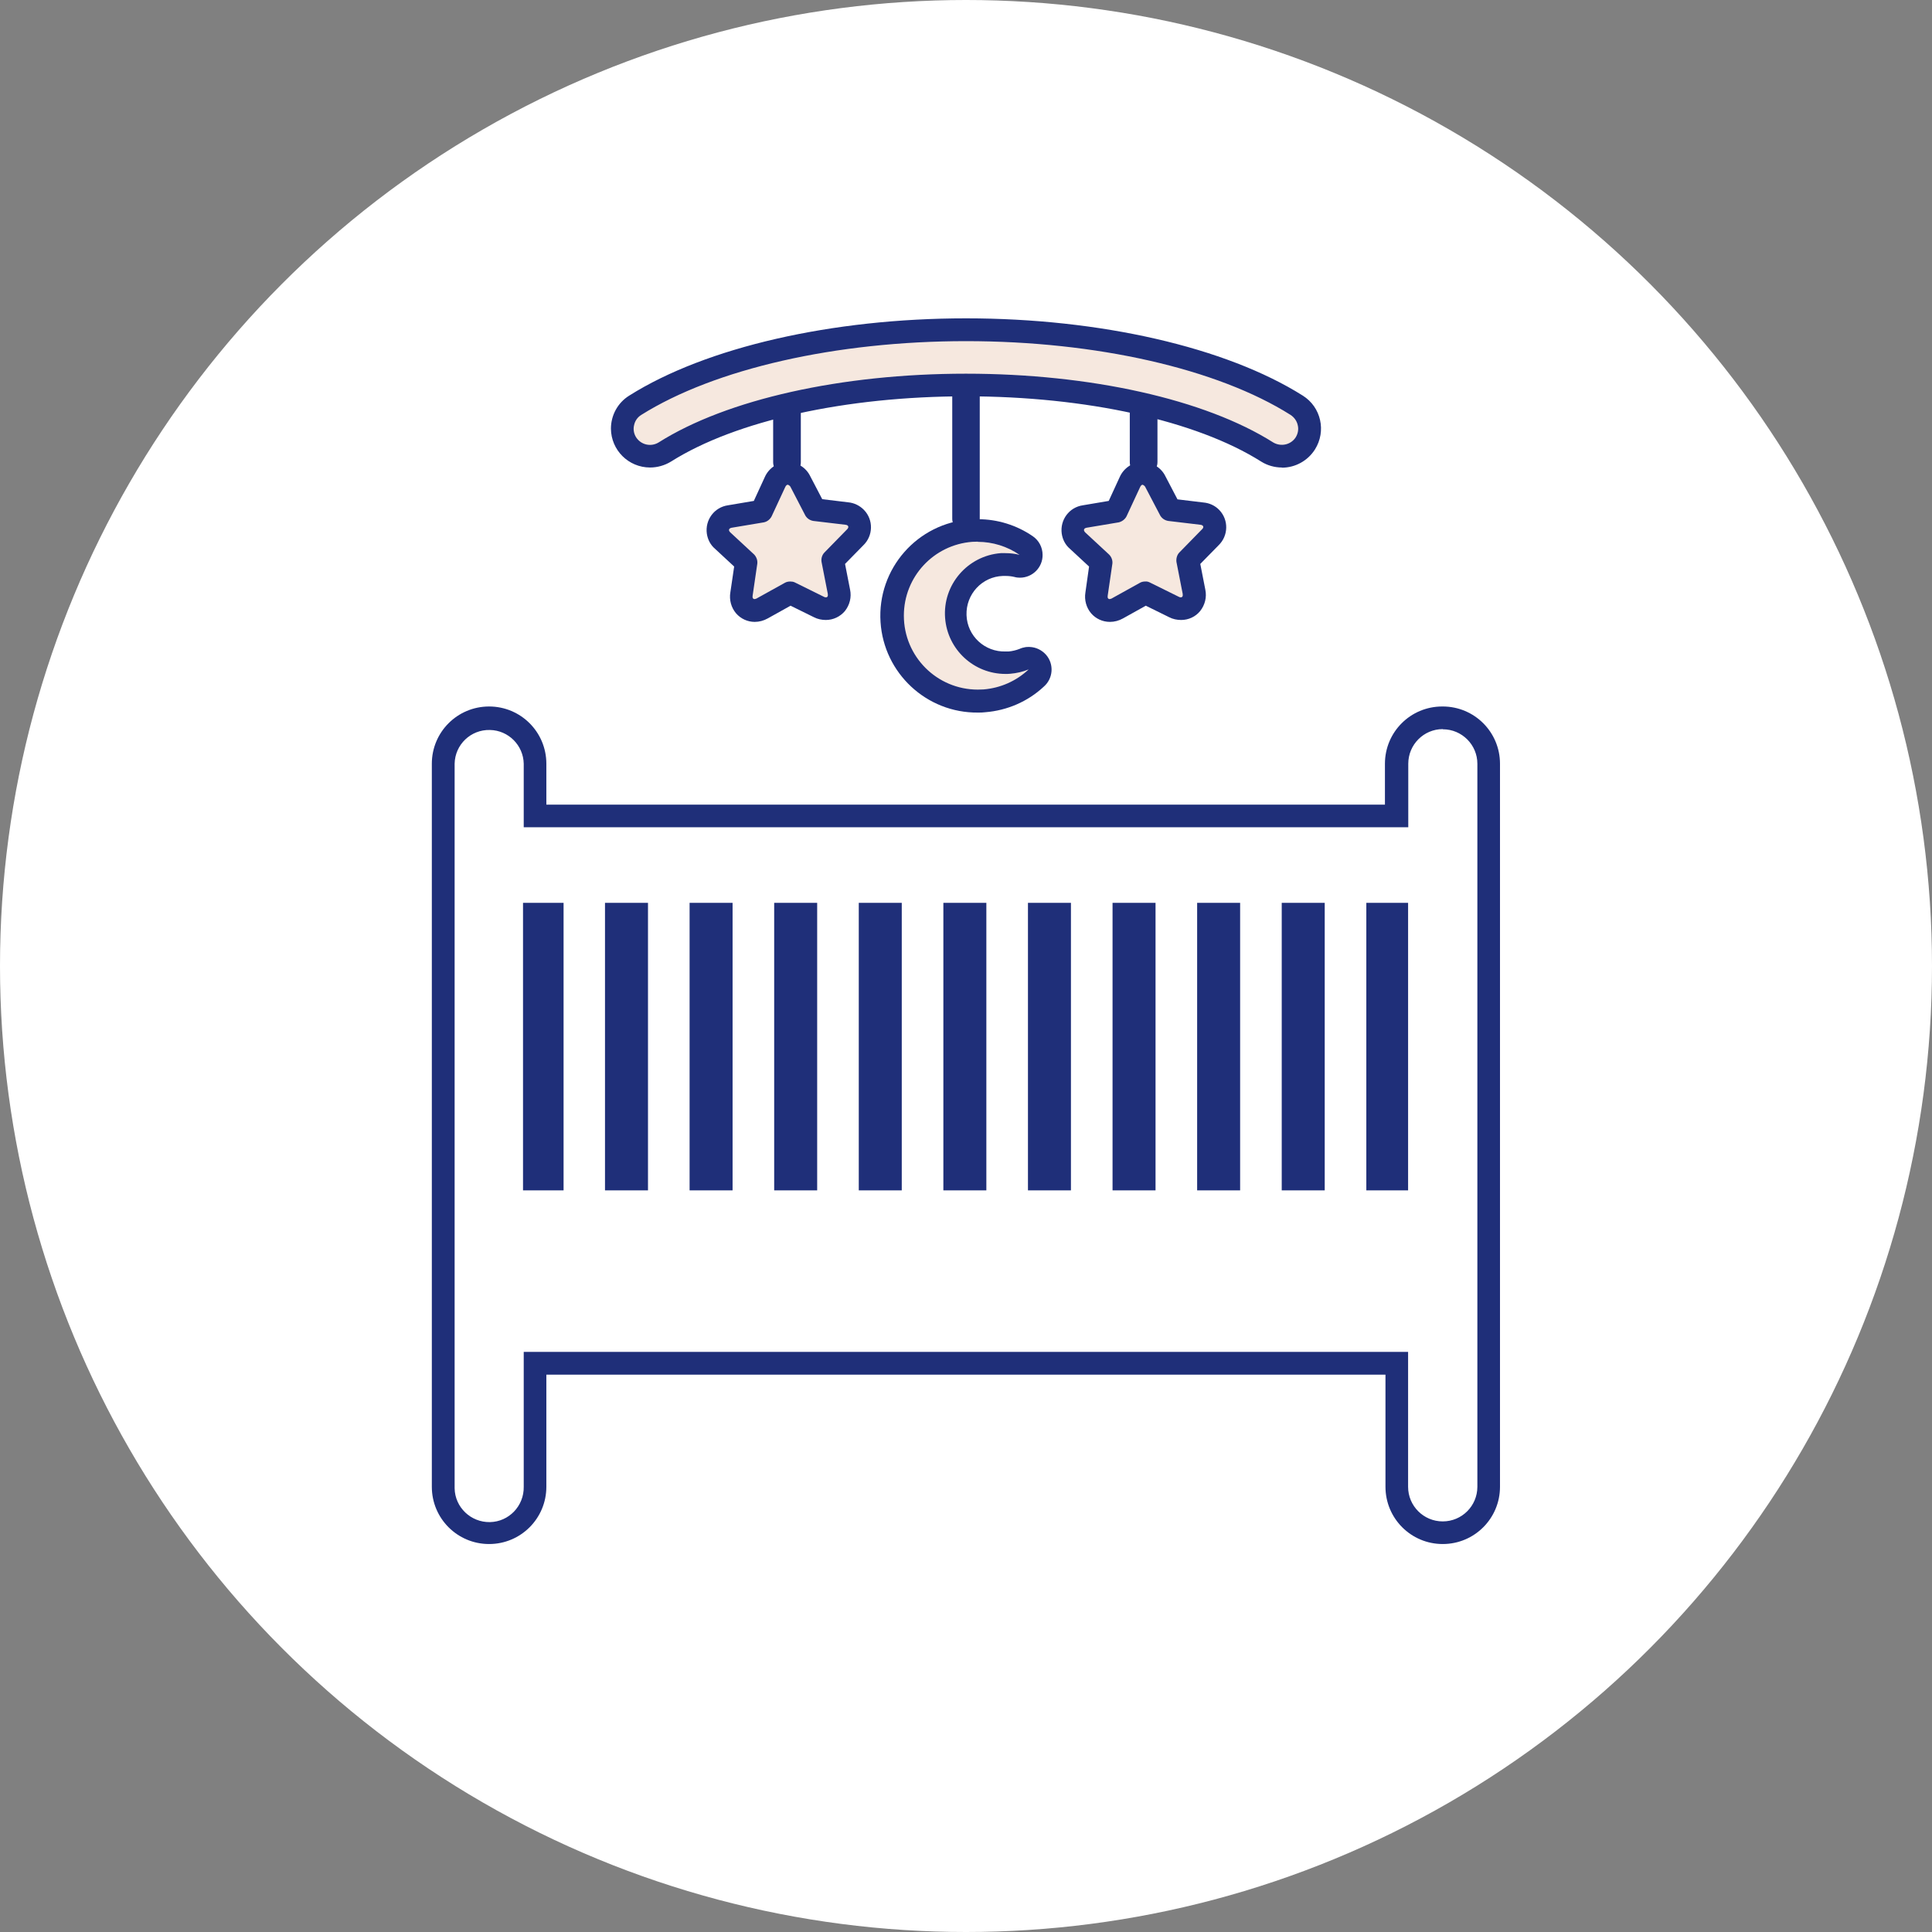 <?xml version="1.0" encoding="UTF-8"?> <svg xmlns="http://www.w3.org/2000/svg" id="Calque_2" viewBox="0 0 111 111"><rect x="0" y="0" width="111" height="111" fill="#808080" stroke="none"/><defs><style>.cls-1{fill:#f6e8df;}.cls-2{fill:#fff;}.cls-3{fill:#1f2f79;}.cls-4{opacity:.5;}</style></defs><g id="Calque_1-2"><circle id="Ellipse_134" class="cls-2" cx="55.5" cy="55.5" r="55.5"></circle><g id="Groupe_370"><g id="Groupe_369"><g id="Groupe_368"><path id="Tracé_1001" class="cls-3" d="m58.03,38.73c-1.91.17-3.6-1.23-3.78-3.15-.17-1.91,1.23-3.6,3.15-3.78.03,0,.07,0,.1,0,.36-.03.73,0,1.09.09-1.93-1.33-4.58-.85-5.91,1.08-1.33,1.93-.85,4.58,1.08,5.91,1.65,1.14,3.87.97,5.33-.4-.34.14-.69.22-1.06.25"></path><g id="Groupe_367" class="cls-4"><g id="Groupe_366"><g id="Groupe_365"><path id="Tracé_1002" class="cls-3" d="m58.03,38.73c-1.91.17-3.6-1.23-3.78-3.15-.17-1.91,1.23-3.6,3.15-3.78.03,0,.07,0,.1,0,.36-.03.73,0,1.09.09-1.93-1.33-4.58-.85-5.91,1.08-1.33,1.93-.85,4.58,1.08,5.91,1.65,1.14,3.87.97,5.33-.4-.34.14-.69.22-1.06.25"></path></g></g></g><path id="Tracé_1003" class="cls-1" d="m56.17,40.29c-2.56-.01-4.68-1.98-4.89-4.53-.21-2.7,1.81-5.06,4.51-5.26,0,0,0,0,0,0,.13,0,.25-.01.38-.01.99,0,1.96.3,2.78.87.3.2.37.61.17.9-.12.18-.32.29-.54.28-.05,0-.1,0-.15-.02-.22-.05-.44-.08-.67-.08-.07,0-.14,0-.21,0-1.56.12-2.72,1.47-2.6,3.03.11,1.47,1.34,2.61,2.82,2.61.07,0,.14,0,.22,0,.29-.02.58-.09.86-.2.33-.14.71.02.85.35.1.25.04.54-.15.73-.82.77-1.87,1.23-2.99,1.32-.13,0-.25.01-.37.01"></path><path id="Tracé_1004" class="cls-3" d="m56.17,31.13c.86,0,1.7.26,2.41.75-.27-.07-.55-.1-.82-.1-.09,0-.17,0-.26,0-1.91.15-3.35,1.82-3.2,3.73.14,1.81,1.65,3.21,3.47,3.21.09,0,.18,0,.27-.01.36-.03.72-.11,1.06-.25-.71.67-1.62,1.07-2.59,1.15-.11,0-.22.01-.33.01-2.35,0-4.25-1.9-4.25-4.25,0-2.23,1.71-4.07,3.93-4.24.11,0,.22-.01.33-.01m0-1.3h0c-.14,0-.28,0-.42.02-3.06.2-5.38,2.84-5.18,5.9.19,2.94,2.65,5.23,5.6,5.2.14,0,.28,0,.42-.02,1.25-.1,2.44-.61,3.36-1.47.54-.47.6-1.29.13-1.83-.24-.27-.58-.44-.95-.45h-.05c-.06,0-.12,0-.18.01-.12.02-.23.05-.34.1-.2.08-.42.13-.63.15-.06,0-.11,0-.17,0-1.2.04-2.21-.89-2.25-2.09s.89-2.21,2.09-2.25h0c.05,0,.11,0,.16,0,.17,0,.35.02.51.06.1.03.21.04.31.04.72,0,1.31-.59,1.3-1.31,0-.43-.21-.83-.56-1.07-.93-.64-2.03-.98-3.15-.98"></path><path id="Tracé_1005" class="cls-3" d="m48.59,30.15c.17.02.21.14.09.26l-1.31,1.34c-.13.14-.19.34-.16.53l.36,1.83c.03.17-.07.25-.22.17l-1.68-.83c-.18-.07-.38-.07-.56.01l-1.64.91c-.15.08-.25.01-.23-.16l.27-1.85c.02-.19-.05-.38-.18-.52l-1.37-1.27c-.13-.12-.09-.24.08-.27l1.85-.31c.19-.04.35-.17.44-.34l.79-1.69c.07-.16.2-.16.28,0l.87,1.66c.1.17.27.28.46.31l1.85.23Z"></path><path id="Tracé_1006" class="cls-1" d="m43.37,35.07c-.22,0-.43-.09-.58-.26-.16-.19-.22-.44-.18-.68l.27-1.85-1.36-1.22c-.24-.21-.33-.53-.25-.83.09-.3.35-.52.66-.56l1.85-.31.74-1.66c.16-.4.62-.6,1.02-.44.19.08.34.22.43.41l.87,1.65,1.81.19c.43.03.76.4.74.83-.01.2-.1.4-.26.53l-1.31,1.34.38,1.78c.05.25,0,.51-.17.71-.15.17-.36.27-.59.27-.14,0-.28-.03-.4-.1l-1.68-.83-1.58.91c-.13.08-.28.12-.43.12"></path><path id="Tracé_1007" class="cls-3" d="m45.27,27.85s.1.04.14.11l.86,1.66c.1.17.27.28.46.31l1.85.22c.17.02.21.14.09.26l-1.31,1.34c-.13.14-.19.34-.16.53l.36,1.84c.02.13-.02.2-.11.2-.04,0-.08-.01-.11-.03l-1.68-.83c-.08-.04-.17-.05-.26-.05-.1,0-.21.02-.3.07l-1.64.91s-.07.03-.11.03c-.08,0-.13-.07-.11-.19l.27-1.85c.02-.19-.05-.38-.18-.52l-1.37-1.27c-.13-.12-.09-.24.08-.27l1.85-.31c.19-.04.35-.17.44-.34l.79-1.7c.04-.08.09-.12.14-.12m0-1.31h0c-.57,0-1.09.35-1.32.87l-.63,1.37-1.48.25c-.79.11-1.33.84-1.22,1.63.05.34.21.65.47.87l1.1,1.02-.22,1.49c-.07.43.05.87.33,1.2.27.31.66.49,1.07.49.26,0,.52-.07.75-.2l1.31-.73,1.34.66c.21.11.45.16.69.16.42,0,.82-.19,1.09-.51.28-.35.39-.8.3-1.23l-.29-1.48,1.05-1.07c.57-.55.59-1.46.04-2.03-.24-.25-.57-.41-.91-.44l-1.49-.18-.69-1.32c-.24-.5-.75-.81-1.3-.82"></path><path id="Tracé_1008" class="cls-3" d="m68.97,30.15c.17.02.21.14.09.26l-1.31,1.34c-.13.15-.18.34-.16.53l.36,1.83c.03.17-.07.25-.22.17l-1.68-.83c-.18-.07-.38-.07-.55.01l-1.64.91c-.15.08-.25.01-.23-.16l.27-1.85c.02-.19-.05-.38-.18-.52l-1.37-1.27c-.12-.12-.09-.24.08-.27l1.85-.31c.19-.04.35-.17.44-.34l.79-1.69c.08-.16.2-.16.28,0l.87,1.66c.1.17.27.28.46.31l1.85.23Z"></path><path id="Tracé_1009" class="cls-1" d="m63.75,35.07c-.22,0-.43-.09-.58-.26-.16-.19-.22-.44-.18-.68l.27-1.85-1.35-1.22c-.34-.28-.38-.77-.11-1.11.13-.16.31-.26.52-.28l1.85-.31.74-1.66c.16-.4.62-.6,1.02-.44.19.08.35.22.43.41l.86,1.66,1.81.19c.43.02.76.39.74.83-.01.21-.1.4-.26.54l-1.31,1.34.38,1.78c.06.25,0,.51-.16.71-.15.17-.36.27-.59.27-.14,0-.28-.03-.4-.1l-1.68-.83-1.58.91c-.13.08-.28.12-.43.12"></path><path id="Tracé_1010" class="cls-3" d="m65.65,27.85s.1.04.14.11l.87,1.66c.1.17.27.28.46.31l1.85.22c.17.02.22.14.09.26l-1.31,1.34c-.13.14-.18.34-.16.53l.36,1.84c.02.13-.02.2-.11.2-.04,0-.08-.01-.11-.03l-1.68-.83c-.08-.04-.17-.06-.26-.05-.1,0-.2.02-.29.07l-1.64.91s-.07.03-.11.03c-.08,0-.13-.07-.11-.19l.27-1.85c.02-.19-.05-.38-.19-.52l-1.37-1.27c-.12-.12-.09-.24.08-.27l1.85-.31c.19-.05.35-.17.44-.34l.79-1.7c.04-.08.09-.12.14-.12m0-1.31h0c-.57,0-1.09.35-1.32.87l-.63,1.37-1.48.25c-.79.11-1.33.84-1.22,1.63.05.34.21.65.47.87l1.1,1.02-.21,1.49c-.07.43.05.87.33,1.2.27.31.66.49,1.08.49.26,0,.52-.07.75-.2l1.31-.73,1.34.66c.21.11.45.16.69.16.42,0,.82-.18,1.09-.51.28-.35.39-.8.3-1.23l-.29-1.48,1.05-1.07c.57-.55.59-1.46.04-2.03-.24-.25-.56-.4-.91-.43l-1.49-.18-.69-1.32c-.24-.5-.75-.81-1.3-.82"></path><path id="Tracé_1011" class="cls-3" d="m55.5,30.59c-.44,0-.79-.36-.79-.79,0,0,0,0,0,0v-9.26c0-.44.36-.79.79-.79s.79.36.79.79v9.27c0,.44-.35.8-.79.8,0,0,0,0,0,0"></path><path id="Tracé_1012" class="cls-3" d="m45.22,27.35c-.44,0-.8-.36-.8-.8h0v-5.32c-.02-.44.33-.81.77-.82.44-.02.81.33.82.77,0,.02,0,.04,0,.06v5.32c0,.44-.35.8-.79.8"></path><path id="Tracé_1013" class="cls-3" d="m65.7,27.35c-.44,0-.79-.36-.79-.8v-5.32c-.05-.44.27-.83.71-.88.44-.05.83.27.88.71,0,.06,0,.11,0,.17v5.32c0,.44-.36.8-.8.8"></path><path id="Tracé_1014" class="cls-1" d="m73.65,26.21c-.3,0-.59-.09-.85-.25-3.82-2.41-10.29-3.85-17.3-3.85s-13.48,1.44-17.3,3.85c-.74.47-1.73.25-2.19-.49-.47-.74-.25-1.73.49-2.2,4.31-2.72,11.41-4.34,19-4.34s14.69,1.62,19,4.34c.74.47.96,1.45.5,2.19-.29.46-.8.74-1.34.74"></path><path id="Tracé_1015" class="cls-3" d="m73.65,26.86c-.42,0-.84-.12-1.19-.34-3.72-2.35-10.06-3.75-16.96-3.75s-13.23,1.4-16.95,3.75c-.36.22-.78.34-1.2.34-1.24,0-2.24-1-2.25-2.23,0-.77.39-1.49,1.05-1.9,4.41-2.78,11.65-4.44,19.35-4.44s14.94,1.66,19.35,4.44c1.05.66,1.36,2.04.7,3.09-.41.65-1.13,1.05-1.9,1.05m-18.15-5.4c7.13,0,13.73,1.47,17.65,3.95.44.26,1.01.14,1.29-.29.13-.21.18-.46.12-.7-.05-.24-.2-.45-.41-.59-4.21-2.66-11.18-4.24-18.65-4.24s-14.44,1.59-18.66,4.24c-.21.13-.36.34-.41.59-.06.24-.01.5.12.7.28.43.85.56,1.29.29,3.92-2.48,10.52-3.95,17.65-3.95"></path><path id="Tracé_1016" class="cls-2" d="m82.9,88.06c-1.46,0-2.64-1.18-2.64-2.64v-7.09H30.74v7.1c0,1.46-1.18,2.64-2.64,2.64s-2.64-1.18-2.64-2.64v-41.54c0-1.46,1.18-2.64,2.64-2.64s2.64,1.18,2.64,2.64h0v3h49.51v-3c0-1.46,1.18-2.64,2.64-2.64s2.64,1.18,2.64,2.64v41.53c0,1.46-1.18,2.64-2.64,2.64"></path><path id="Tracé_1017" class="cls-3" d="m82.9,41.9c1.09,0,1.98.89,1.98,1.98v41.54c0,1.1-.89,1.99-1.99,1.99s-1.99-.89-1.99-1.99h0v-7.75H30.09v7.75c.02,1.1-.85,2.01-1.94,2.03-1.1.02-2.01-.85-2.03-1.94,0-.03,0-.06,0-.09v-41.54c.02-1.1.93-1.97,2.03-1.94,1.06.02,1.92.88,1.94,1.94v3.65h50.82v-3.65c0-1.1.89-1.99,1.98-1.99,0,0,0,0,0,0m-4.39,26.5h2.4v-16.52h-2.4v16.52Zm-4.86,0h2.47v-16.52h-2.47v16.52Zm-4.86,0h2.47v-16.52h-2.47v16.52Zm-4.86,0h2.47v-16.52h-2.47v16.52Zm-4.86,0h2.47v-16.52h-2.47v16.52Zm-4.86,0h2.47v-16.52h-2.47v16.52Zm-4.86,0h2.47v-16.52h-2.47v16.52Zm-4.86,0h2.47v-16.52h-2.47v16.52Zm-4.86,0h2.47v-16.52h-2.47v16.52Zm-4.86,0h2.47v-16.52h-2.47v16.52Zm-4.71,0h2.33v-16.52h-2.33v16.52Zm52.81-27.8c-1.82,0-3.29,1.47-3.29,3.29v2.35H31.39v-2.35c0-1.82-1.47-3.29-3.29-3.29s-3.29,1.47-3.29,3.29v41.54c0,1.82,1.47,3.29,3.29,3.29s3.29-1.47,3.29-3.29h0v-6.44h48.21v6.44c0,1.82,1.47,3.29,3.29,3.29s3.29-1.47,3.29-3.29h0v-41.54c0-1.82-1.47-3.29-3.29-3.29"></path></g></g></g></g></svg> 